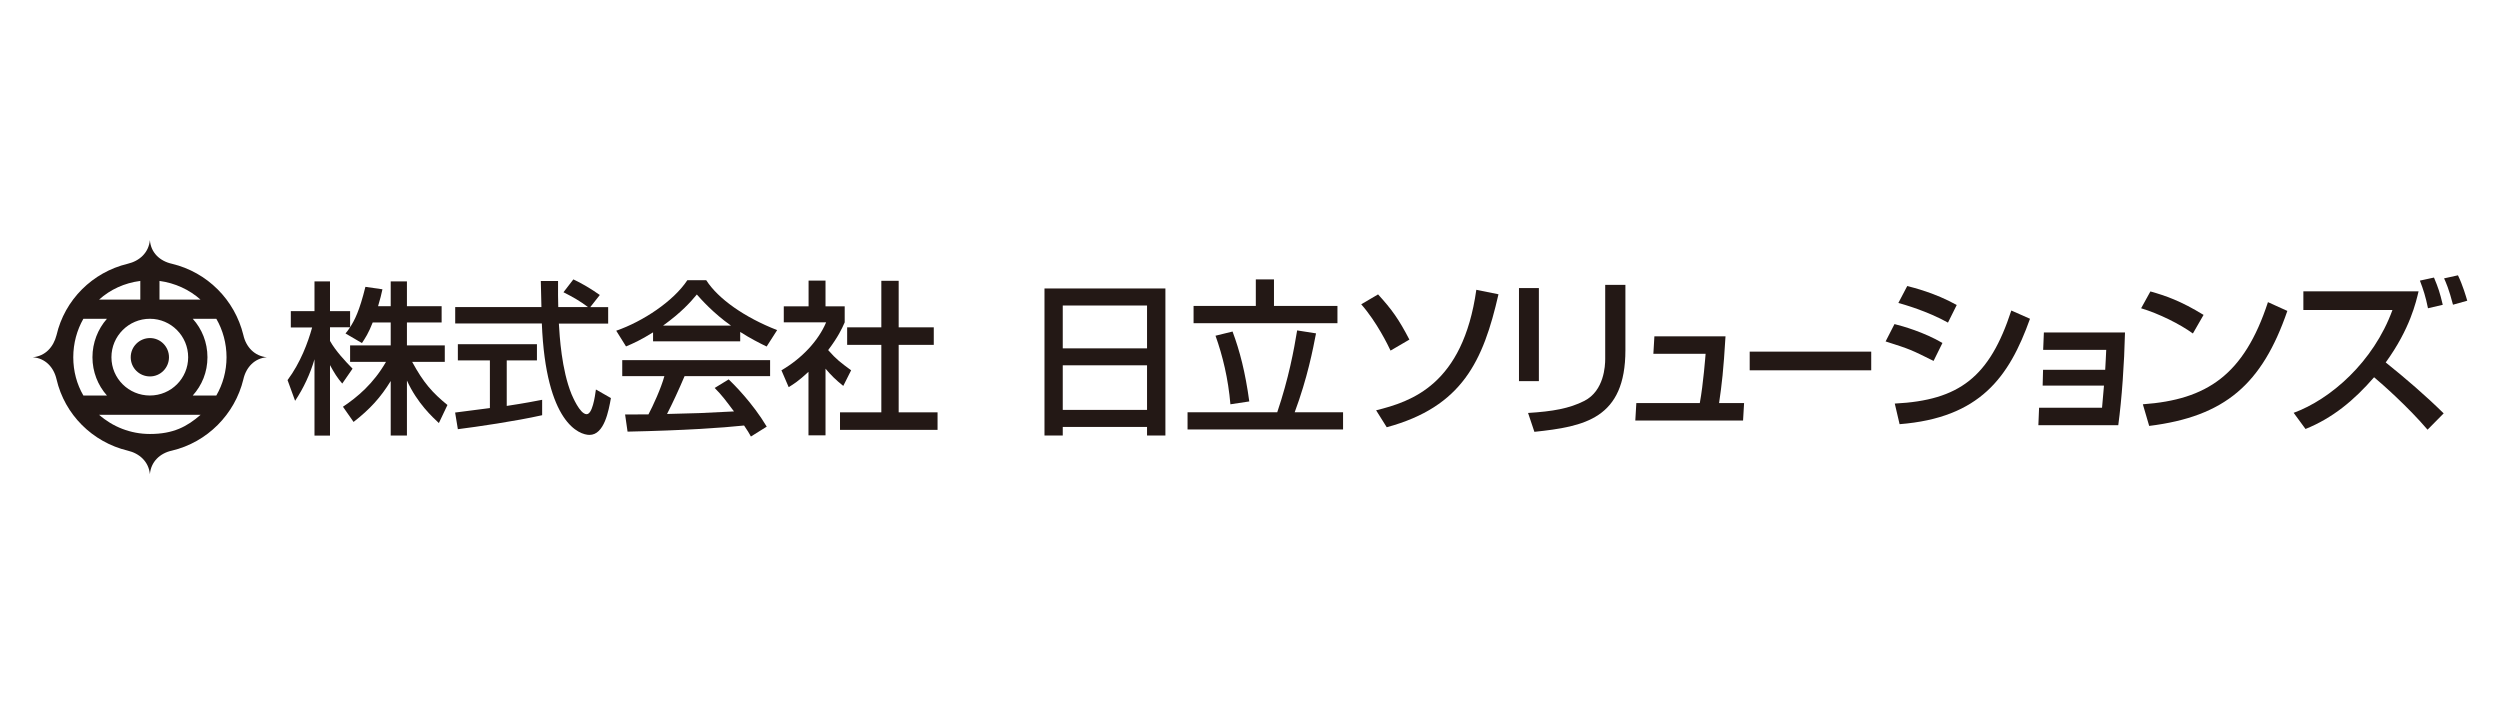 <?xml version="1.0" encoding="UTF-8"?><svg id="a" xmlns="http://www.w3.org/2000/svg" viewBox="0 0 245 70"><defs><style>.b{fill:none;}.c{fill:#231815;}</style></defs><g><g><path class="c" d="M102.36,28.27h11.85v14.41h-1.8v-.84h-8.26v.84h-1.79v-14.41Zm10.05,1.67h-8.26v4.2h8.26v-4.2Zm0,5.86h-8.26v4.37h8.26v-4.37Z"/><path class="c" d="M116.37,40.4h8.8c1.12-3.31,1.64-6.12,1.95-8.02l1.85,.29c-.29,1.51-.84,4.37-2.09,7.73h4.74v1.69h-15.24v-1.69Zm6.69-13.02h1.79v2.6h6.22v1.69h-14.1v-1.69h6.1v-2.6Zm-2.27,5.11c.71,1.9,1.25,3.99,1.64,6.85l-1.85,.28c-.21-2.5-.76-4.76-1.46-6.72l1.67-.41Z"/><path class="c" d="M136.27,34.35c-.22-.47-1.34-2.79-2.87-4.53l1.65-.97c1.36,1.49,2.03,2.43,3.07,4.43l-1.85,1.08Zm-1.41,5.86c3.44-.86,8.5-2.48,9.82-11.81l2.17,.44c-1.49,6.53-3.54,11.02-10.95,13.03l-1.04-1.66Z"/><path class="c" d="M150.81,37.35h-1.95v-9.12h1.95v9.12Zm8.48-3.04c0,6.72-4,7.49-8.92,8.01l-.62-1.85c2.43-.15,4.05-.44,5.51-1.18,1.95-.99,2.05-3.46,2.05-4.1v-7.27h1.98v6.38Z"/><path class="c" d="M169.1,32.96c-.2,3.35-.36,4.69-.63,6.54h2.45l-.1,1.71h-10.56l.1-1.71h6.22c.35-1.89,.55-4.64,.57-4.83h-5.12l.1-1.71h6.97Z"/><path class="c" d="M183.38,34.46v1.83h-11.91v-1.83h11.91Z"/><path class="c" d="M189.49,35.37c-2.2-1.09-2.25-1.13-4.7-1.91l.87-1.7c.81,.2,2.89,.79,4.7,1.85l-.87,1.76Zm-3.8,4.18c6.33-.32,9.29-2.59,11.42-9.12l1.83,.81c-2.05,5.74-4.92,9.71-12.78,10.33l-.47-2.01Zm5.22-7.93c-2.05-1.14-4.33-1.78-4.87-1.93l.87-1.66c.57,.15,2.72,.67,4.85,1.86l-.86,1.73Z"/><path class="c" d="M208.25,32.58c-.07,3.05-.31,6.51-.66,9.09h-7.83l.07-1.71h6.17l.19-2.17h-6.01l.04-1.55h6.09s.11-1.96,.1-1.95h-6.18l.07-1.71h7.96Zm-2.13,3.66"/><path class="c" d="M214.9,32.68c-1.26-.92-3.34-1.95-5.07-2.47l.91-1.65c1.48,.42,2.94,.91,5.21,2.3l-1.04,1.81Zm-4.9,6.94c6.28-.45,9.92-2.87,12.26-10.01l1.9,.86c-2.47,7.17-6.1,10.35-13.54,11.27l-.62-2.12Z"/><g><path class="c" d="M224.77,40.46c3.6-1.31,7.83-4.97,9.69-10.08h-8.73v-1.83h11.29c-.24,1.01-.82,3.66-3.22,6.97,1.97,1.58,3.88,3.22,5.68,4.99l-1.58,1.6c-1.9-2.23-4.47-4.5-5.24-5.14-1.95,2.25-4.06,4-6.72,5.07l-1.16-1.58Z"/><path class="c" d="M237.94,30.2c-.23-1.14-.45-1.81-.79-2.7l1.38-.3c.42,1.01,.57,1.44,.86,2.67l-1.45,.34Zm2.45-.35c-.39-1.51-.7-2.2-.87-2.57l1.36-.3c.47,.97,.79,2.08,.91,2.49l-1.39,.39Z"/></g></g><g><path class="c" d="M21.2,38.76c.64-1.11,1-2.39,1-3.75s-.36-2.66-1-3.77h-2.31c.9,1,1.44,2.31,1.44,3.77s-.54,2.75-1.44,3.75h2.31m-10.72,0c-.89-1-1.42-2.32-1.42-3.75s.53-2.76,1.42-3.77h-2.31c-.63,1.11-.99,2.4-.99,3.77s.35,2.65,.99,3.75h2.31Zm4.22-1.87c1.03,0,1.86-.85,1.86-1.88s-.83-1.88-1.86-1.88-1.89,.83-1.89,1.88,.84,1.88,1.89,1.88m0,5.64c2.28,0,3.63-.72,4.96-1.88H9.71c1.33,1.17,3.08,1.88,4.98,1.88m.94-13.17h4.02c-1.11-.99-2.5-1.62-4.02-1.83v1.83Zm-5.92,0h4.04v-1.83c-1.55,.2-2.94,.84-4.04,1.83m4.98,9.4c2.08,0,3.75-1.68,3.75-3.75s-1.67-3.77-3.75-3.77-3.77,1.69-3.77,3.77,1.69,3.75,3.77,3.75m2.16-12.91c3.46,.83,6.16,3.53,7,6.99,.26,1.17,1.1,2.06,2.3,2.17-1.2,.09-2.04,.99-2.3,2.16-.83,3.43-3.54,6.17-7,6.99-1.17,.25-2.06,1.09-2.16,2.31h0c-.12-1.23-1.02-2.04-2.18-2.31-3.45-.83-6.17-3.53-6.97-6.99-.27-1.18-1.1-2.07-2.33-2.16,1.23-.11,2.03-1,2.33-2.17,.8-3.46,3.52-6.16,6.97-6.99,1.16-.27,2.06-1.08,2.18-2.32,.09,1.24,.98,2.06,2.16,2.32"/><path class="c" d="M36.53,31.59c-.42,1.08-.75,1.56-1.06,2.03l-1.61-.94c.13-.16,.31-.38,.45-.61h-1.97v1.34c.55,.98,1.47,1.96,2.21,2.72l-1.01,1.46c-.49-.57-.78-1.04-1.2-1.81v6.91h-1.52v-7.48c-.42,1.43-1.07,2.83-1.9,4.07l-.74-2.03c1.27-1.71,2-3.68,2.41-5.16h-2.09v-1.6h2.32v-2.91h1.52v2.91h1.97v1.58c.45-.71,.91-1.57,1.5-3.96l1.67,.24c-.09,.45-.23,.98-.43,1.66h1.24v-2.43h1.59v2.43h3.4v1.59h-3.4v2.25h3.71v1.61h-3.2c1.12,2.06,1.98,3.02,3.46,4.23l-.84,1.77c-.59-.56-2.11-1.92-3.13-4.17v5.39h-1.59v-5.34c-.98,1.6-2.03,2.76-3.64,4.01l-1.04-1.49c1.41-.94,2.99-2.26,4.22-4.4h-3.52v-1.61h3.98v-2.25h-1.76"/><path class="c" d="M44.6,40.43c.87-.12,3.04-.39,3.41-.44v-4.67h-3.14v-1.59h7.75v1.59h-2.96v4.46c1.85-.28,2.84-.48,3.47-.6v1.51c-2.63,.59-6.36,1.13-8.26,1.37l-.27-1.64m13.26-10.32h1.74v1.61h-4.83c.07,1.22,.26,4.52,1.24,6.92,.08,.17,.81,1.96,1.48,1.96,.56,0,.81-1.67,.91-2.42l1.47,.84c-.22,1.24-.65,3.61-2.1,3.61-.97,0-4.28-1.11-4.67-10.92h-8.49v-1.61h8.45c0-.36-.05-2.14-.06-2.55h1.69c0,1-.01,1.91,.02,2.55h2.91c-.77-.58-1.43-.96-2.4-1.45l.97-1.26c.82,.38,1.81,.97,2.59,1.53l-.92,1.17Z"/><path class="c" d="M71.64,31.91c-1.74-1.22-2.97-2.62-3.35-3.05-.64,.77-1.51,1.75-3.31,3.05h6.66m1.95,10.87c-.2-.36-.3-.54-.67-1.08-2.2,.23-5.8,.48-11.42,.6l-.24-1.68c.33,0,1.79,0,2.29-.01,.42-.79,1.23-2.54,1.56-3.75h-4.13v-1.57h14.49v1.57h-8.38c-.55,1.3-1.18,2.66-1.72,3.71,3.01-.07,3.35-.08,6.56-.25-.78-1.04-1.18-1.59-1.89-2.3l1.37-.84c.5,.48,2.34,2.3,3.73,4.63l-1.55,.97Zm-9.59-10.21c-1.23,.77-1.96,1.09-2.65,1.38l-.96-1.54c2.6-.9,5.6-2.88,6.97-4.95h1.85c1.17,1.83,3.77,3.65,6.95,4.89l-1.03,1.61c-.68-.33-1.61-.8-2.59-1.43v.92h-8.54v-.87Z"/><path class="c" d="M86.37,27.52h1.7v4.56h3.44v1.72h-3.44v6.61h3.81v1.72h-9.56v-1.72h4.05v-6.61h-3.35v-1.72h3.35v-4.56m-5.48,15.14h-1.66v-6.22c-.97,.9-1.45,1.2-1.94,1.5l-.71-1.65c2.06-1.2,3.64-2.94,4.38-4.7h-4.15v-1.57h2.43v-2.52h1.66v2.52h1.88v1.57c-.27,.62-.64,1.42-1.62,2.72,.82,.93,1.21,1.21,2.25,1.98l-.77,1.53c-.76-.61-1.2-1.05-1.74-1.69v6.52Z"/></g></g><rect class="b" width="245" height="70"/></svg>